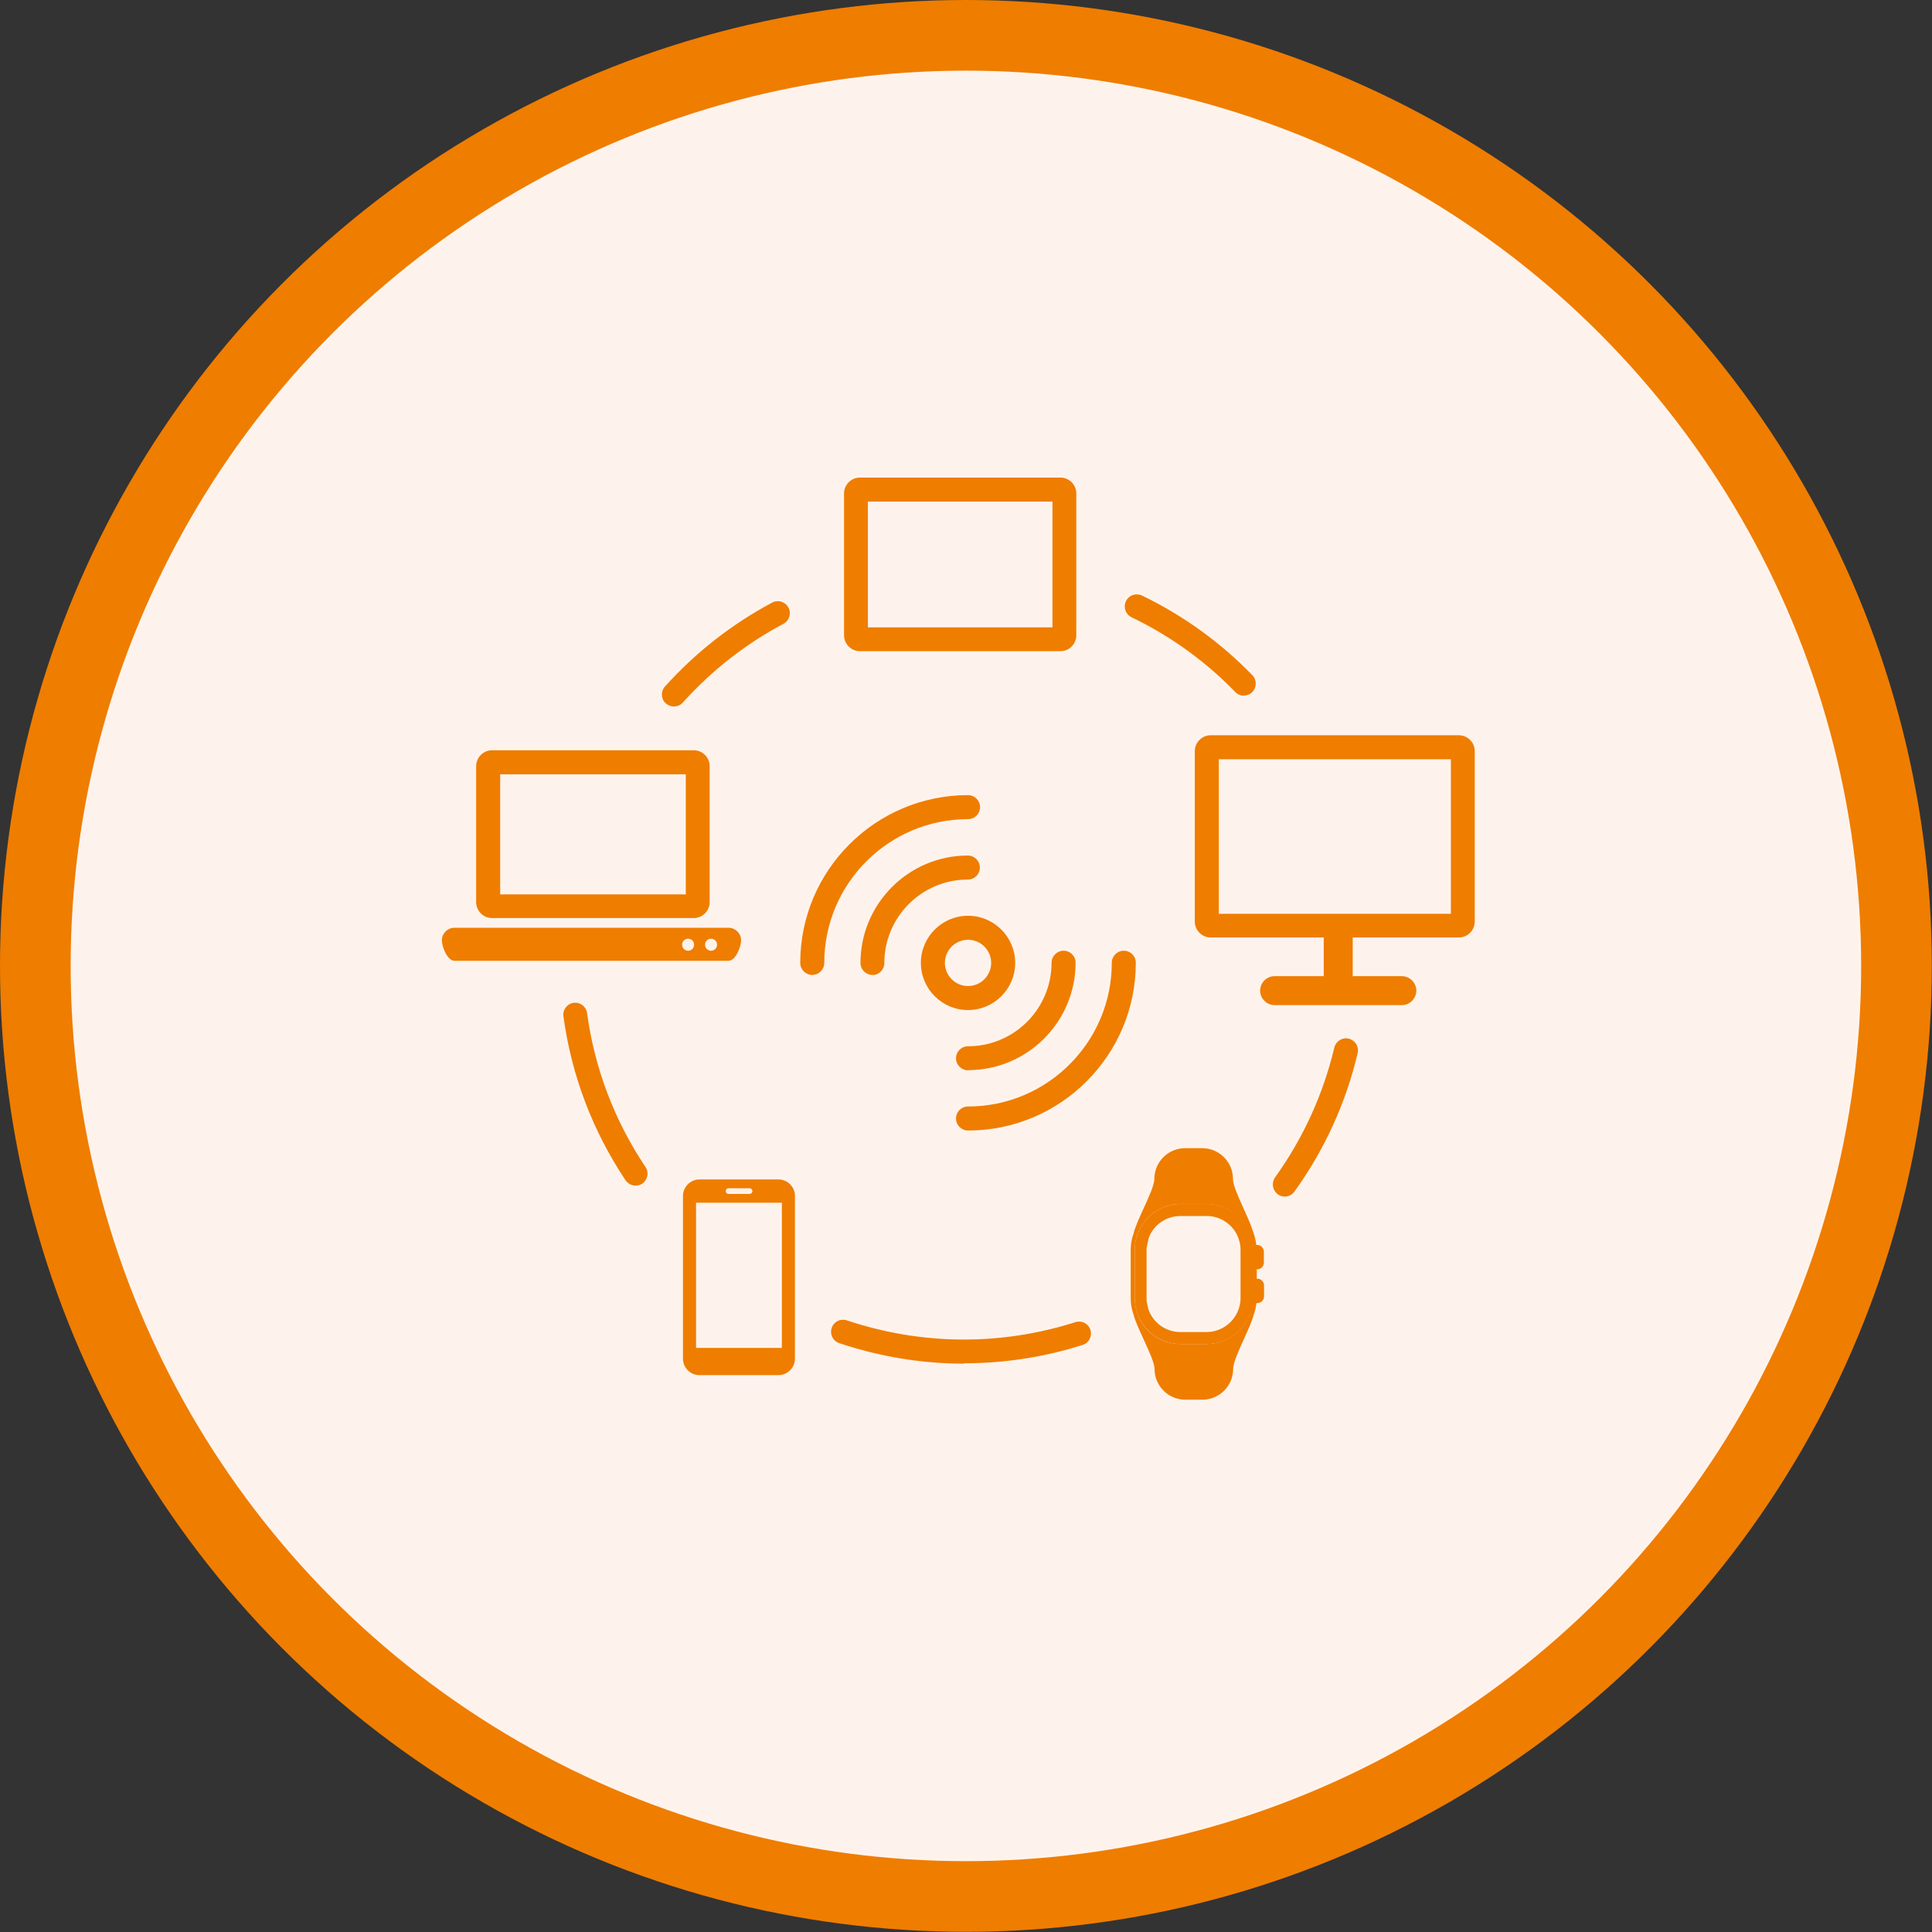<?xml version="1.0" encoding="UTF-8"?><svg xmlns="http://www.w3.org/2000/svg" viewBox="0 0 109.39 109.39"><rect x="0" y="0" width="109.39" height="109.39" fill="#333333" stroke="none"/><g id="a"/><g id="b"><g id="c"><circle cx="54.69" cy="54.69" r="52.69" fill="#fef3ec" stroke="#ef7d00" stroke-miterlimit="10" stroke-width="4"/><g><g><g><path d="M38.15,40c-.16,0-.32-.06-.45-.17-.28-.25-.3-.68-.05-.96,1.74-1.93,3.78-3.53,6.07-4.75,.33-.18,.74-.05,.92,.28s.05,.74-.28,.92c-2.15,1.14-4.07,2.65-5.7,4.46-.13,.15-.32,.22-.5,.22Z" fill="#ef7d00"/><path d="M35.99,67.13c-.22,0-.43-.11-.57-.3-1.88-2.82-3.06-5.94-3.52-9.29-.05-.37,.21-.71,.58-.76,.37-.05,.71,.21,.76,.58,.43,3.14,1.54,6.07,3.31,8.72,.21,.31,.12,.73-.19,.94-.12,.08-.25,.11-.38,.11Z" fill="#ef7d00"/><path d="M54.58,77.21c-2.38,0-4.75-.39-7.06-1.16-.36-.12-.55-.5-.43-.86,.12-.36,.5-.55,.86-.43,4.22,1.41,8.7,1.45,12.94,.1,.36-.11,.74,.08,.85,.44,.11,.36-.08,.74-.44,.85-2.2,.7-4.46,1.04-6.72,1.04Z" fill="#ef7d00"/><path d="M72.74,67.75c-.14,0-.28-.04-.39-.13-.3-.22-.37-.64-.16-.95,1.6-2.23,2.73-4.71,3.36-7.36,.09-.36,.45-.59,.82-.5,.36,.09,.59,.45,.5,.82-.67,2.83-1.87,5.46-3.58,7.84-.13,.18-.34,.28-.55,.28Z" fill="#ef7d00"/><path d="M70.43,39.39c-.18,0-.35-.07-.49-.21-1.7-1.75-3.67-3.17-5.87-4.23-.34-.16-.48-.57-.32-.91,.16-.34,.57-.48,.91-.32,2.34,1.13,4.44,2.65,6.25,4.51,.26,.27,.25,.7-.01,.96-.13,.13-.3,.19-.47,.19Z" fill="#ef7d00"/></g><path d="M59.59,28.4v7.12h-10.45v-7.12h10.45m.45-1.36h-11.35c-.5,0-.9,.41-.9,.9v8.03c0,.5,.41,.9,.9,.9h11.35c.5,0,.9-.41,.9-.9v-8.03c0-.5-.41-.9-.9-.9h0Z" fill="#ef7d00"/><path d="M82.15,42.99v8.75h-13.14v-8.75h13.14m.45-1.36h-14.05c-.5,0-.9,.41-.9,.9v9.65c0,.5,.41,.9,.9,.9h14.05c.5,0,.9-.41,.9-.9v-9.65c0-.5-.41-.9-.9-.9h0Z" fill="#ef7d00"/><path d="M82.46,52.28h-13.74v-9.84h13.74v9.84Zm-13.52-.23h13.29v-9.39h-13.29v9.39Z" fill="#ef7d00"/><path d="M79.38,56.91h-7.21c-.45,0-.82-.37-.82-.82s.37-.82,.82-.82h2.78v-2.29h1.64v2.29h2.78c.45,0,.82,.37,.82,.82s-.37,.82-.82,.82Zm-7.21-1.41c-.33,0-.59,.27-.59,.59s.27,.59,.59,.59h7.21c.33,0,.59-.27,.59-.59s-.27-.59-.59-.59h-3.01v-2.29h-1.19v2.29h-3.01Z" fill="#ef7d00"/><path d="M79.38,55.38h-2.9v-2.29h-1.41v2.29h-2.9c-.39,0-.71,.32-.71,.71s.32,.71,.71,.71h7.21c.39,0,.71-.32,.71-.71s-.32-.71-.71-.71Z" fill="#ef7d00"/><path d="M38.83,43.84v6.8h-10.51v-6.8h10.51m.45-1.36h-11.42c-.5,0-.9,.41-.9,.9v7.7c0,.5,.41,.9,.9,.9h11.42c.5,0,.9-.41,.9-.9v-7.7c0-.5-.41-.9-.9-.9h0Z" fill="#ef7d00"/><path d="M41.25,52.53h-15.52c-.39,0-.71,.32-.71,.71s.32,1.16,.71,1.16h15.52c.39,0,.71-.77,.71-1.16s-.32-.71-.71-.71Zm-2.29,1.3c-.19,0-.34-.15-.34-.34s.15-.34,.34-.34,.34,.15,.34,.34-.15,.34-.34,.34Zm1.3,0c-.19,0-.34-.15-.34-.34s.15-.34,.34-.34,.34,.15,.34,.34-.15,.34-.34,.34Z" fill="#ef7d00"/><path d="M71.18,71.87c.21,0,.38-.17,.38-.38v-.62c0-.21-.17-.38-.38-.38h-.05c-.03-.28-.1-.55-.2-.81-.11-.35-.31-.8-.52-1.26-.3-.65-.6-1.33-.6-1.67,0-.96-.78-1.74-1.74-1.74h-.97c-.96,0-1.74,.78-1.74,1.74,0,.34-.31,1.02-.61,1.67-.24,.53-.47,1.03-.56,1.4-.11,.3-.17,.61-.17,.95v2.73c0,.31,.05,.61,.15,.89,.09,.38,.33,.89,.58,1.44,.3,.66,.62,1.34,.62,1.68,0,.96,.78,1.74,1.74,1.74h.97c.96,0,1.74-.78,1.74-1.74,0-.34,.31-1.03,.61-1.69,.23-.51,.45-.99,.55-1.36,.08-.22,.13-.45,.16-.68h.05c.21,0,.38-.17,.38-.38v-.62c0-.21-.17-.38-.38-.38h-.03v-.54h.03Zm-.42,2.53c-.37,.99-1.32,1.7-2.44,1.7h-1.48c-1.14,0-2.12-.74-2.46-1.77v-.03h0c-.08-.25-.13-.52-.13-.8v-2.73c0-.29,.05-.57,.14-.83h0s0-.03,.01-.05c.36-1,1.32-1.72,2.44-1.72h1.48c1.07,0,2,.66,2.39,1.59,.02,.06,.06,.17,.06,.17,.09,.26,.14,.54,.14,.84v2.73c0,.28-.04,.54-.13,.8,0,0-.03,.07-.04,.1Z" fill="#ef7d00"/><path d="M68.32,68.85c.76,0,1.45,.45,1.76,1.15,.02,.06,.05,.13,.06,.17,.07,.2,.1,.4,.1,.6v2.73c0,.19-.03,.38-.09,.57-.01,.03-.03,.07-.04,.11-.28,.74-1,1.24-1.8,1.24h-1.48c-.82,0-1.54-.52-1.81-1.29l-.1-.46c0-.06,0-.12,0-.17v-2.73s0-.07,0-.11l.12-.57c.28-.75,1-1.24,1.8-1.24h1.48m0-.68h-1.48c-1.12,0-2.08,.72-2.44,1.72,0,.02,0,.03-.01,.05h0c-.09,.26-.14,.54-.14,.83v2.73c0,.28,.05,.55,.13,.8h0v.03c.35,1.03,1.33,1.77,2.47,1.77h1.48c1.12,0,2.07-.71,2.44-1.7,0-.04,.04-.1,.04-.1,.08-.25,.13-.52,.13-.8v-2.73c0-.29-.05-.57-.14-.84,0,0-.04-.11-.06-.17-.4-.93-1.32-1.59-2.39-1.59h0Z" fill="#ef7d00"/><g><path d="M54.81,57.19c-1.47,0-2.67-1.2-2.67-2.67s1.2-2.67,2.67-2.67,2.67,1.2,2.67,2.67-1.2,2.67-2.67,2.67Zm0-3.98c-.72,0-1.31,.59-1.31,1.31s.59,1.31,1.31,1.31,1.31-.59,1.31-1.31-.59-1.31-1.31-1.31Z" fill="#ef7d00"/><path d="M49.4,55.2c-.37,0-.68-.3-.68-.68,0-3.35,2.73-6.08,6.08-6.08,.37,0,.68,.3,.68,.68s-.3,.68-.68,.68c-2.61,0-4.73,2.12-4.73,4.73,0,.37-.3,.68-.68,.68Z" fill="#ef7d00"/><path d="M54.81,60.6c-.37,0-.68-.3-.68-.68s.3-.68,.68-.68c2.61,0,4.73-2.12,4.73-4.73,0-.37,.3-.68,.68-.68s.68,.3,.68,.68c0,3.35-2.73,6.08-6.08,6.08Z" fill="#ef7d00"/><path d="M45.99,55.2c-.37,0-.68-.3-.68-.68,0-5.24,4.26-9.5,9.5-9.5,.37,0,.68,.3,.68,.68s-.3,.68-.68,.68c-4.49,0-8.14,3.65-8.14,8.14,0,.37-.3,.68-.68,.68Z" fill="#ef7d00"/><path d="M54.81,64.01c-.37,0-.68-.3-.68-.68s.3-.68,.68-.68c4.49,0,8.14-3.65,8.14-8.14,0-.37,.3-.68,.68-.68s.68,.3,.68,.68c0,5.24-4.26,9.5-9.5,9.5Z" fill="#ef7d00"/></g><path d="M44.08,66.78h-4.48c-.34,0-.64,.19-.8,.46-.08,.14-.13,.3-.13,.47v9.22c0,.51,.42,.93,.93,.93h4.48c.51,0,.93-.42,.93-.93v-9.22c0-.51-.42-.93-.93-.93Zm-2.99,.66c0-.09,.07-.16,.16-.16h1.19c.09,0,.16,.07,.16,.16h0c0,.09-.07,.16-.16,.16h-1.19c-.09,0-.16-.07-.16-.16h0Zm3.18,8.88h-4.86v-8.22h4.86v8.22Z" fill="#ef7d00"/></g><rect x="12.17" y="12.17" width="85.04" height="85.04" fill="none"/></g></g></g></svg>